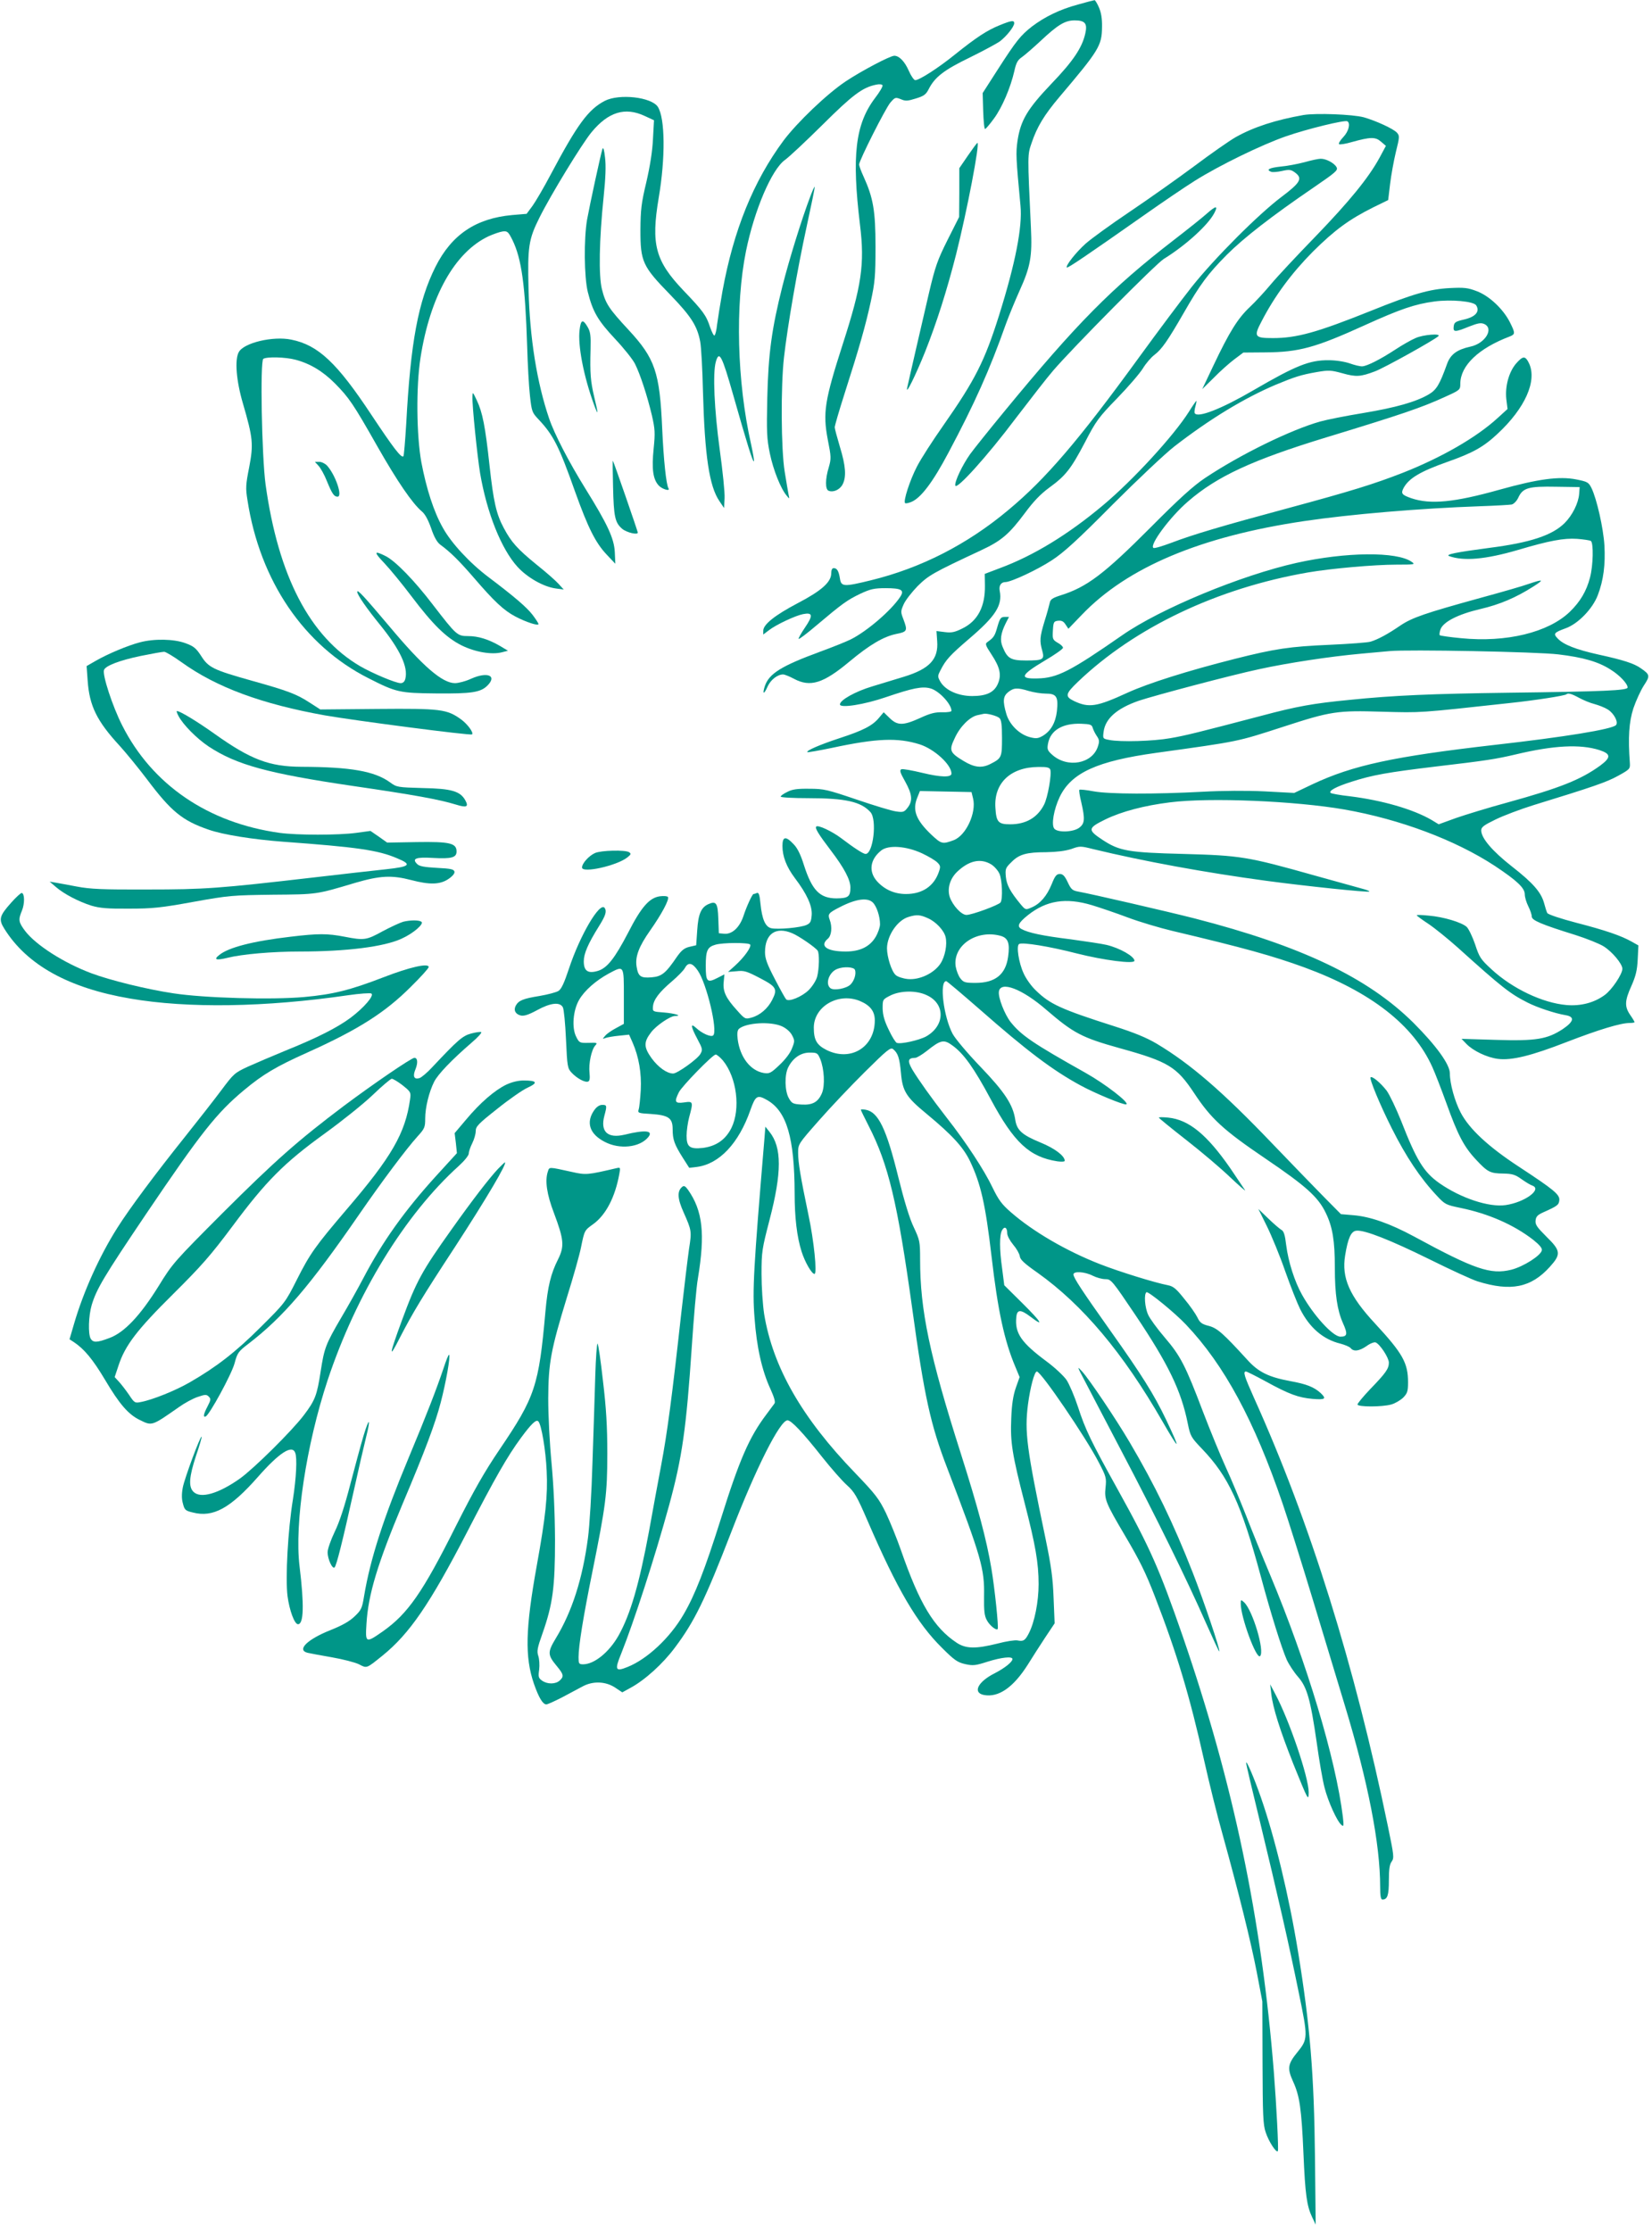 <?xml version="1.0" standalone="no"?>
<!DOCTYPE svg PUBLIC "-//W3C//DTD SVG 20010904//EN"
 "http://www.w3.org/TR/2001/REC-SVG-20010904/DTD/svg10.dtd">
<svg version="1.0" xmlns="http://www.w3.org/2000/svg"
 width="948pt" height="1280pt" viewBox="0 0 948 1280"
 preserveAspectRatio="xMidYMid meet">
<g transform="translate(0,1280) scale(0.1,-0.1)"
fill="#009688" stroke="none">
<path d="M6186 12774 c-104 -28 -190 -70 -264 -126 -65 -51 -89 -80 -197 -248
l-86 -134 3 -103 c2 -57 6 -103 11 -103 4 0 27 27 51 60 47 64 95 177 117 273
10 46 19 63 43 79 17 12 63 52 103 89 103 97 144 122 200 122 60 0 74 -18 61
-75 -18 -81 -69 -158 -194 -288 -139 -146 -177 -210 -195 -328 -10 -71 -9 -95
17 -372 12 -121 -29 -330 -123 -630 -83 -263 -137 -370 -321 -633 -59 -84
-127 -189 -150 -234 -40 -77 -80 -199 -68 -210 3 -3 19 0 36 7 55 23 123 113
213 283 151 284 236 474 329 737 17 47 52 132 78 190 63 139 74 197 66 362
-20 427 -20 418 4 488 31 92 72 160 159 263 228 269 244 295 245 402 1 49 -5
83 -18 113 -10 23 -22 42 -25 41 -3 0 -46 -11 -95 -25z"/>
<path d="M5736 12655 c-72 -29 -134 -70 -255 -167 -95 -77 -205 -148 -229
-148 -7 0 -24 24 -37 54 -23 53 -55 86 -83 86 -24 0 -189 -87 -279 -147 -108
-72 -278 -235 -357 -340 -173 -234 -286 -513 -350 -863 -13 -74 -27 -161 -31
-192 -3 -32 -10 -60 -15 -63 -4 -3 -15 19 -25 47 -22 68 -40 93 -152 210 -163
171 -188 265 -143 533 39 229 37 456 -5 522 -37 56 -221 77 -305 34 -95 -50
-157 -135 -309 -421 -39 -74 -87 -156 -105 -181 l-34 -46 -83 -7 c-208 -19
-347 -112 -440 -297 -99 -198 -143 -432 -168 -903 -6 -98 -13 -181 -16 -184
-12 -12 -55 44 -184 238 -197 298 -305 400 -459 431 -105 22 -274 -18 -302
-72 -24 -44 -14 -165 24 -294 58 -199 61 -234 36 -366 -20 -100 -21 -121 -10
-188 71 -464 324 -836 695 -1023 159 -81 178 -85 387 -87 204 -2 256 6 295 45
57 57 1 81 -92 40 -32 -15 -74 -26 -94 -26 -73 0 -185 97 -375 324 -146 173
-186 217 -186 200 0 -17 54 -95 133 -192 113 -140 160 -240 143 -307 -4 -16
-13 -25 -27 -25 -28 0 -161 56 -232 97 -289 169 -470 517 -543 1043 -22 163
-32 709 -13 721 21 13 128 10 184 -5 84 -22 157 -66 226 -135 82 -83 106 -118
246 -365 114 -200 199 -324 253 -370 19 -15 37 -49 54 -97 17 -51 34 -80 52
-94 59 -43 110 -94 193 -190 117 -136 171 -187 239 -223 61 -32 132 -55 132
-43 0 5 -15 28 -34 53 -34 44 -104 104 -251 215 -109 82 -215 196 -264 285
-52 92 -94 223 -123 375 -28 154 -31 433 -5 600 55 352 196 605 390 697 29 13
66 26 82 28 27 3 32 -2 56 -50 52 -107 73 -258 84 -607 3 -104 10 -233 16
-285 10 -90 12 -97 48 -135 86 -91 118 -153 211 -416 75 -209 118 -295 183
-363 l48 -51 -3 67 c-4 79 -42 160 -168 363 -95 153 -179 315 -209 404 -70
206 -111 460 -118 741 -6 244 0 286 63 412 63 127 244 424 299 490 96 116 192
145 304 93 l54 -25 -6 -108 c-3 -69 -17 -156 -38 -247 -29 -121 -33 -158 -34
-275 0 -181 12 -208 169 -369 122 -126 157 -181 174 -271 6 -30 13 -160 16
-289 10 -365 36 -541 94 -626 l27 -40 3 56 c2 31 -11 157 -28 280 -31 227 -41
440 -22 504 19 66 35 35 99 -190 79 -278 113 -388 119 -382 3 2 -5 47 -16 98
-81 359 -92 798 -29 1109 48 235 147 467 223 522 23 16 120 107 216 202 173
172 229 214 307 230 17 4 34 3 37 -3 4 -5 -16 -39 -43 -74 -113 -150 -134
-330 -86 -727 28 -225 9 -351 -99 -685 -104 -324 -115 -393 -86 -547 20 -100
20 -110 6 -159 -21 -68 -21 -128 -1 -135 27 -11 64 6 80 36 23 44 18 107 -15
215 -16 54 -30 105 -30 113 0 9 25 95 56 192 85 265 121 392 151 530 24 111
27 146 27 315 0 206 -13 280 -69 403 -14 30 -25 61 -25 68 0 23 150 320 179
355 27 31 29 32 60 20 27 -12 39 -11 87 4 46 14 58 23 74 55 35 68 88 109 235
180 77 38 155 80 173 93 38 29 82 84 82 104 0 18 -16 16 -84 -12z"/>
<path d="M7480 12140 c-158 -28 -284 -68 -389 -127 -35 -20 -143 -95 -240
-168 -97 -72 -264 -190 -371 -262 -107 -72 -220 -154 -250 -181 -56 -50 -117
-128 -108 -137 5 -5 117 71 443 300 102 72 233 161 292 198 142 89 380 205
523 255 121 42 337 95 352 86 19 -12 7 -59 -24 -91 -17 -18 -28 -36 -24 -40 3
-4 37 1 74 12 108 30 135 30 167 2 l28 -24 -37 -69 c-63 -115 -172 -249 -370
-454 -104 -107 -218 -229 -252 -270 -34 -41 -89 -101 -122 -132 -69 -65 -117
-142 -209 -336 l-64 -135 66 65 c36 37 89 84 118 106 l52 39 125 1 c194 1 288
27 572 156 205 93 288 121 399 136 96 13 226 1 240 -22 23 -36 -4 -67 -72 -82
-47 -11 -54 -16 -57 -39 -4 -34 7 -34 88 -1 51 20 68 23 87 15 58 -26 6 -112
-79 -130 -77 -17 -114 -44 -134 -99 -43 -120 -61 -149 -105 -175 -73 -43 -190
-76 -376 -107 -98 -16 -209 -38 -248 -49 -169 -48 -456 -188 -660 -324 -67
-45 -146 -116 -312 -283 -267 -268 -366 -343 -516 -390 -47 -15 -59 -23 -63
-43 -3 -14 -16 -62 -30 -106 -27 -89 -29 -113 -13 -169 14 -51 5 -56 -93 -56
-87 0 -107 11 -134 77 -17 39 -12 77 17 136 l19 37 -25 0 c-21 0 -27 -7 -41
-55 -15 -54 -21 -63 -56 -88 -16 -11 -15 -17 22 -73 48 -73 58 -116 37 -166
-21 -51 -66 -72 -148 -72 -81 0 -153 33 -182 81 -17 30 -17 34 -1 65 31 62 55
88 167 184 151 129 190 191 174 273 -6 30 7 51 33 51 34 1 182 70 266 125 69
45 147 116 349 320 143 143 303 294 355 334 204 158 401 277 580 353 111 46
145 57 236 73 70 12 82 11 148 -7 78 -22 104 -20 186 11 52 19 343 181 364
202 18 17 -88 9 -131 -11 -24 -10 -75 -39 -113 -64 -90 -59 -164 -96 -192 -98
-13 -1 -45 7 -73 17 -29 10 -79 18 -120 18 -111 1 -189 -31 -430 -171 -183
-107 -322 -162 -339 -133 -3 4 -1 22 4 40 5 17 7 31 5 31 -1 0 -21 -28 -42
-62 -87 -138 -322 -394 -493 -537 -200 -168 -400 -290 -592 -361 l-87 -33 1
-66 c2 -121 -41 -204 -129 -247 -44 -22 -63 -26 -101 -21 l-48 6 4 -58 c8
-104 -44 -159 -190 -204 -46 -14 -128 -39 -184 -56 -96 -29 -184 -78 -184
-103 0 -23 141 -1 265 42 153 52 207 63 254 50 49 -13 121 -90 121 -129 0 -5
-23 -9 -52 -8 -41 1 -70 -6 -128 -33 -97 -44 -130 -44 -174 -1 l-35 34 -27
-32 c-37 -45 -92 -73 -224 -116 -116 -38 -196 -73 -187 -81 2 -2 67 9 143 25
257 55 376 59 501 20 85 -27 183 -117 183 -168 0 -23 -63 -21 -166 4 -58 14
-113 24 -121 21 -12 -5 -8 -19 21 -70 41 -74 45 -112 14 -151 -19 -25 -26 -27
-66 -21 -25 3 -126 34 -226 68 -168 57 -188 62 -271 62 -69 1 -99 -3 -127 -18
-21 -10 -38 -22 -38 -27 0 -5 72 -9 160 -9 211 0 301 -20 355 -80 39 -43 16
-240 -28 -240 -13 0 -63 32 -142 92 -51 38 -131 76 -141 65 -9 -8 13 -44 83
-136 77 -101 113 -169 113 -213 0 -53 -12 -62 -79 -63 -96 0 -141 45 -188 192
-18 58 -37 97 -59 119 -45 48 -64 45 -64 -10 0 -60 23 -120 71 -184 69 -91
100 -159 97 -211 -3 -38 -7 -48 -29 -58 -33 -16 -167 -28 -204 -19 -33 8 -52
51 -61 140 -5 53 -10 66 -21 62 -8 -4 -16 -6 -19 -6 -7 0 -41 -74 -58 -127
-22 -65 -65 -105 -110 -101 l-31 3 -3 83 c-3 90 -12 104 -57 84 -42 -19 -58
-57 -64 -150 l-6 -86 -39 -9 c-29 -7 -45 -20 -70 -55 -66 -97 -88 -115 -147
-120 -63 -5 -77 5 -86 62 -9 56 13 115 78 207 66 94 111 178 102 192 -3 5 -24
7 -46 4 -60 -8 -107 -61 -182 -208 -77 -148 -121 -204 -174 -220 -57 -17 -81
-1 -81 55 0 44 24 100 87 201 38 61 46 85 33 105 -27 39 -142 -157 -205 -348
-27 -81 -43 -117 -60 -128 -13 -8 -62 -21 -109 -29 -94 -15 -120 -26 -136 -55
-14 -26 -3 -49 28 -57 19 -4 43 3 93 30 78 43 132 49 149 17 6 -11 14 -94 18
-185 7 -156 9 -165 32 -190 31 -33 77 -58 95 -51 9 3 11 18 8 50 -6 52 11 133
33 157 14 15 11 17 -38 15 -51 -1 -54 0 -71 34 -27 51 -19 153 17 214 31 53
95 109 168 149 90 48 88 51 88 -131 l0 -157 -44 -24 c-25 -13 -53 -32 -63 -44
-17 -20 -17 -20 2 -13 11 4 46 10 77 13 l58 6 20 -45 c36 -82 52 -176 47 -273
-3 -49 -8 -100 -12 -111 -6 -20 -3 -22 69 -26 103 -7 126 -23 126 -88 0 -59
10 -87 58 -163 l37 -58 44 5 c129 17 240 135 307 326 30 85 40 90 99 56 110
-65 154 -216 155 -533 0 -139 13 -250 40 -335 19 -60 58 -128 74 -128 16 0 -3
191 -35 340 -45 216 -59 299 -59 355 0 50 1 51 119 185 65 74 184 200 264 279
128 127 148 143 162 131 28 -23 37 -50 45 -136 9 -106 30 -139 148 -236 147
-122 209 -190 248 -270 63 -132 89 -249 124 -548 36 -310 73 -483 137 -634
l24 -58 -22 -62 c-15 -44 -23 -94 -26 -176 -6 -135 5 -205 77 -485 62 -241 80
-343 80 -465 0 -101 -23 -218 -56 -282 -21 -41 -31 -48 -65 -41 -14 3 -66 -5
-115 -18 -124 -31 -181 -30 -233 4 -132 87 -214 224 -321 532 -23 66 -62 162
-86 213 -40 82 -59 107 -177 230 -307 318 -472 608 -522 912 -8 53 -15 155
-15 230 0 128 3 144 46 310 71 273 71 416 0 505 l-24 30 -5 -65 c-63 -751 -70
-874 -57 -1033 12 -168 43 -304 92 -409 21 -47 29 -74 22 -82 -5 -7 -26 -35
-46 -62 -99 -131 -155 -260 -264 -608 -88 -279 -146 -429 -212 -541 -78 -134
-208 -255 -320 -300 -71 -29 -76 -18 -37 77 74 186 191 546 274 848 76 278 99
441 131 915 11 165 26 341 35 390 42 255 28 387 -57 508 -15 21 -23 25 -33 17
-30 -25 -28 -67 8 -147 46 -104 47 -108 31 -209 -7 -49 -27 -213 -44 -364 -54
-490 -81 -692 -116 -878 -19 -100 -50 -269 -69 -375 -57 -307 -107 -480 -176
-603 -54 -95 -139 -164 -203 -164 -24 0 -26 4 -26 41 0 65 27 232 80 493 76
377 85 443 85 676 0 154 -6 258 -25 417 -13 117 -27 213 -31 213 -4 0 -10 -82
-13 -182 -3 -101 -10 -325 -16 -498 -5 -173 -17 -369 -26 -435 -31 -234 -91
-422 -184 -575 -49 -81 -48 -96 5 -160 40 -48 42 -60 17 -83 -24 -22 -71 -22
-101 -1 -21 15 -23 22 -17 64 3 25 1 60 -5 78 -9 27 -6 45 24 129 59 168 72
264 72 538 -1 157 -8 309 -20 440 -11 115 -19 272 -19 370 1 205 15 279 108
583 36 115 72 243 80 284 20 98 20 98 69 133 74 53 127 156 151 289 7 37 6 38
-16 33 -167 -39 -175 -40 -255 -22 -136 30 -130 30 -139 3 -18 -53 -6 -132 35
-239 57 -152 61 -190 23 -266 -41 -81 -59 -155 -72 -298 -38 -428 -59 -491
-263 -792 -88 -130 -147 -234 -251 -440 -191 -382 -276 -503 -419 -604 -99
-69 -101 -68 -94 44 10 168 64 346 207 687 131 310 187 460 219 582 30 115 57
266 48 274 -3 3 -17 -32 -32 -78 -39 -116 -98 -269 -200 -513 -145 -348 -220
-579 -256 -795 -11 -68 -16 -79 -54 -115 -29 -28 -71 -52 -139 -79 -133 -53
-195 -114 -131 -130 13 -3 76 -15 140 -26 63 -11 133 -29 155 -40 46 -24 42
-25 134 49 156 126 273 297 487 711 161 312 231 434 309 540 59 80 87 107 99
94 18 -17 43 -169 48 -284 7 -142 -6 -263 -57 -545 -65 -361 -69 -523 -16
-677 28 -80 51 -118 71 -118 8 0 49 19 92 41 43 23 96 51 118 63 59 31 130 28
184 -7 l42 -28 49 27 c81 44 184 137 253 230 112 149 173 274 323 662 141 366
280 642 323 642 22 0 88 -70 200 -212 51 -64 114 -136 141 -160 43 -39 56 -60
120 -208 169 -391 282 -584 426 -726 71 -71 89 -83 133 -93 45 -10 60 -8 128
14 80 25 143 32 143 15 0 -16 -43 -51 -101 -81 -98 -49 -129 -112 -63 -125 84
-16 169 43 252 174 26 42 71 112 100 156 l54 81 -6 145 c-4 115 -14 185 -46
340 -109 521 -121 613 -101 771 13 98 37 189 51 189 24 0 281 -378 354 -519
44 -84 46 -92 40 -148 -7 -67 1 -87 112 -275 85 -144 118 -211 171 -348 127
-328 200 -571 283 -942 28 -125 75 -316 106 -425 92 -332 162 -614 196 -790
l32 -168 1 -350 c1 -300 3 -357 18 -400 17 -53 62 -122 70 -108 5 9 -8 261
-23 453 -70 880 -232 1656 -523 2501 -134 386 -184 501 -374 844 -152 274
-185 342 -227 472 -20 61 -50 131 -66 155 -16 23 -67 71 -113 105 -147 109
-184 163 -175 254 4 46 24 47 82 3 81 -62 62 -30 -47 78 l-104 103 -12 94
c-16 112 -16 194 -1 221 14 26 30 17 30 -17 0 -14 15 -42 34 -65 19 -22 36
-52 38 -66 2 -20 26 -42 103 -96 258 -184 489 -458 715 -851 102 -177 108
-173 21 10 -69 144 -138 254 -319 509 -161 227 -212 304 -212 323 0 20 65 16
110 -7 22 -11 54 -20 73 -20 33 0 38 -6 174 -208 187 -279 261 -431 299 -620
15 -74 19 -80 83 -147 151 -158 223 -312 336 -730 58 -216 120 -413 149 -479
13 -28 42 -72 64 -97 52 -59 72 -129 108 -378 14 -102 34 -218 45 -259 20 -79
72 -194 97 -214 13 -11 14 -6 8 47 -41 333 -206 882 -416 1385 -45 107 -108
262 -140 345 -33 83 -84 207 -116 276 -31 68 -90 212 -131 319 -100 264 -129
320 -219 425 -43 50 -85 108 -95 130 -20 43 -25 120 -10 130 11 6 164 -119
227 -186 220 -232 392 -551 554 -1026 28 -81 108 -335 177 -563 69 -228 150
-496 180 -595 134 -441 203 -797 203 -1041 0 -54 4 -74 13 -74 29 0 37 25 37
110 0 62 4 92 16 108 15 21 13 35 -21 200 -192 930 -447 1747 -769 2461 -56
125 -64 151 -46 151 5 0 55 -25 112 -56 136 -75 190 -94 270 -101 73 -6 82 0
46 34 -38 34 -80 51 -174 68 -124 23 -183 52 -246 122 -139 152 -172 182 -222
195 -40 10 -51 19 -65 49 -10 20 -43 68 -75 106 -46 58 -63 72 -93 78 -74 14
-281 78 -393 122 -191 75 -382 186 -509 297 -53 46 -71 71 -106 143 -46 97
-152 259 -262 399 -90 116 -161 216 -198 277 -29 51 -25 66 17 67 9 0 39 18
67 40 79 63 97 67 145 32 66 -47 125 -130 221 -309 134 -250 223 -332 383
-357 24 -3 42 -2 42 3 0 28 -56 71 -139 105 -107 44 -136 71 -145 131 -13 86
-60 158 -199 303 -74 77 -144 160 -160 189 -52 97 -78 303 -37 303 4 0 90 -73
191 -161 273 -240 419 -350 579 -437 84 -46 249 -114 263 -109 22 7 -120 117
-234 181 -299 168 -368 214 -430 292 -34 44 -71 138 -67 173 8 65 134 17 273
-104 156 -134 203 -159 422 -220 278 -77 325 -106 426 -258 97 -147 168 -212
410 -376 230 -156 301 -219 345 -311 39 -80 52 -159 52 -315 0 -153 14 -243
46 -316 29 -64 26 -79 -14 -79 -43 0 -154 122 -220 240 -43 76 -79 190 -91
284 -7 60 -14 82 -28 89 -10 6 -44 35 -75 65 l-57 55 49 -99 c27 -55 75 -171
105 -258 31 -88 70 -186 86 -218 54 -107 132 -174 231 -198 26 -7 53 -18 59
-26 17 -21 49 -17 91 12 20 15 44 24 52 21 25 -10 76 -88 76 -116 0 -35 -18
-60 -107 -152 -40 -42 -73 -82 -73 -88 0 -15 142 -15 194 0 22 6 52 24 68 39
24 25 28 36 28 88 0 111 -30 165 -188 336 -149 160 -194 264 -173 392 16 99
34 139 64 142 46 6 197 -54 422 -165 121 -60 245 -117 275 -126 190 -59 306
-36 414 84 65 72 63 92 -20 173 -54 54 -65 69 -62 93 2 22 12 32 43 46 83 37
90 43 93 69 4 33 -29 60 -233 194 -174 114 -284 216 -333 310 -34 65 -62 166
-62 225 0 51 -78 159 -209 290 -261 259 -642 441 -1256 599 -153 39 -599 142
-668 154 -33 6 -41 13 -60 54 -17 36 -28 47 -45 47 -19 0 -28 -11 -47 -59 -28
-68 -66 -112 -115 -133 -34 -15 -35 -15 -63 18 -60 73 -80 110 -85 158 -4 45
-2 51 32 84 44 45 87 57 201 57 59 1 107 7 142 18 49 18 54 18 125 0 294 -71
645 -135 993 -182 222 -30 586 -68 593 -62 2 3 -16 10 -39 16 -24 7 -147 41
-274 76 -387 109 -426 115 -755 124 -315 8 -366 17 -462 80 -88 58 -87 68 15
118 92 45 224 80 371 98 228 29 719 8 1001 -41 319 -56 636 -175 862 -323 128
-85 173 -127 173 -164 0 -16 9 -46 20 -68 11 -22 20 -48 20 -59 0 -22 54 -45
250 -106 63 -20 136 -49 162 -65 50 -31 108 -101 108 -129 0 -31 -61 -122
-102 -151 -60 -44 -137 -64 -219 -57 -137 12 -310 94 -430 205 -62 57 -70 69
-94 143 -15 44 -37 89 -48 100 -28 26 -133 58 -218 65 -38 4 -69 5 -69 2 0 -3
30 -25 68 -50 37 -25 111 -85 166 -134 255 -230 301 -266 402 -317 55 -28 157
-62 217 -72 55 -9 50 -36 -15 -80 -89 -58 -152 -69 -382 -62 l-199 6 29 -30
c38 -39 117 -77 180 -85 79 -10 192 18 395 97 184 71 309 109 361 109 15 0 28
2 28 5 0 2 -11 21 -25 41 -33 48 -32 81 7 167 25 57 33 89 36 152 l4 80 -39
22 c-61 34 -147 64 -317 108 -92 24 -163 48 -167 56 -4 8 -12 33 -18 56 -17
63 -64 117 -186 212 -112 88 -175 162 -175 206 0 19 15 30 83 63 45 22 143 59
217 82 342 105 420 132 485 168 67 37 70 40 68 73 -11 148 -5 236 20 314 15
44 42 103 60 131 37 56 36 63 -18 100 -38 27 -100 47 -242 78 -130 29 -201 57
-234 92 -27 28 -22 34 46 59 72 26 155 113 184 190 33 86 44 176 38 285 -6
100 -44 267 -74 329 -17 34 -23 37 -88 50 -97 19 -218 3 -440 -59 -260 -73
-396 -86 -506 -49 -54 19 -61 27 -45 58 30 56 95 95 250 150 148 52 209 86
290 162 158 147 228 304 180 405 -21 43 -34 43 -73 -1 -42 -48 -65 -132 -57
-205 l7 -57 -56 -51 c-122 -112 -322 -227 -545 -315 -167 -65 -296 -105 -655
-202 -383 -103 -551 -153 -674 -200 -51 -19 -97 -33 -102 -29 -25 15 95 178
199 267 166 144 370 238 792 367 436 133 548 171 683 233 86 39 87 40 87 76 1
103 104 202 283 270 33 13 33 19 1 83 -39 76 -118 150 -189 177 -52 20 -73 22
-155 18 -117 -6 -213 -34 -449 -129 -314 -126 -429 -158 -567 -158 -105 0
-111 8 -64 97 75 145 172 276 294 399 127 126 208 185 348 255 l84 41 11 92
c6 50 21 133 33 183 22 88 22 94 6 112 -20 22 -120 68 -190 88 -64 17 -274 25
-346 13z m1582 -2174 c-4 -53 -39 -123 -83 -167 -71 -71 -198 -113 -434 -143
-190 -25 -253 -38 -229 -47 83 -30 209 -19 394 35 182 54 264 69 340 64 37 -3
72 -8 79 -12 16 -10 14 -141 -5 -211 -20 -77 -56 -138 -116 -196 -123 -118
-363 -177 -624 -151 -64 6 -119 14 -122 17 -3 3 -1 18 4 33 15 43 100 87 228
117 112 26 206 66 306 130 63 40 57 43 -26 15 -32 -12 -158 -48 -279 -81 -319
-88 -392 -113 -460 -159 -70 -48 -127 -79 -170 -92 -16 -5 -122 -13 -235 -18
-228 -10 -312 -22 -545 -81 -269 -68 -494 -139 -615 -194 -176 -81 -221 -88
-306 -48 -54 26 -51 41 21 110 327 313 801 538 1320 628 133 23 383 45 509 45
104 0 109 1 87 16 -85 60 -378 57 -661 -6 -318 -71 -782 -263 -1000 -415 -298
-207 -373 -246 -487 -248 -106 -3 -97 19 42 102 58 34 105 67 105 74 0 7 -14
20 -31 29 -28 17 -30 21 -27 70 3 49 5 53 30 56 20 2 31 -3 43 -22 l16 -24 77
80 c261 273 682 450 1277 538 262 39 664 73 1005 85 91 3 174 8 185 10 12 3
29 20 38 40 26 56 59 65 217 62 l135 -2 -3 -39z m-119 -921 c142 -17 229 -42
299 -87 52 -32 98 -81 98 -103 0 -17 -133 -23 -685 -30 -438 -6 -657 -15 -910
-41 -208 -20 -303 -37 -505 -91 -362 -95 -437 -114 -525 -129 -96 -17 -285
-23 -349 -10 -38 7 -38 8 -33 47 10 76 76 134 202 178 90 30 530 147 690 181
164 36 408 73 585 89 69 6 143 13 165 15 103 10 846 -4 968 -19z m-3039 -210
c27 -8 71 -15 97 -15 62 0 73 -18 64 -101 -8 -67 -35 -114 -82 -142 -27 -15
-38 -16 -73 -7 -61 16 -117 72 -135 133 -22 74 -19 102 11 126 32 25 52 26
118 6z m3157 -39 c24 -13 64 -30 89 -36 25 -7 59 -20 76 -31 36 -22 63 -74 47
-90 -24 -24 -295 -68 -693 -113 -584 -67 -816 -117 -1048 -226 l-105 -50 -171
9 c-101 5 -244 4 -351 -2 -280 -15 -539 -14 -628 2 -42 8 -80 12 -83 9 -3 -3
2 -36 11 -72 22 -96 20 -121 -11 -145 -33 -26 -124 -30 -144 -6 -18 22 -3 110
31 182 67 139 215 206 554 253 482 67 461 63 730 150 273 89 309 94 568 86
226 -6 202 -8 732 50 142 15 316 42 324 50 9 9 30 3 72 -20z m-3326 -116 c11
-10 15 -37 15 -115 0 -111 -2 -116 -67 -149 -49 -25 -92 -20 -153 17 -81 49
-85 61 -51 132 30 66 86 121 129 131 15 3 32 7 37 8 17 4 75 -11 90 -24z m535
-55 c3 -11 13 -32 23 -47 16 -23 17 -32 7 -62 -32 -99 -175 -125 -262 -47 -27
24 -30 32 -24 64 14 77 84 118 191 114 50 -2 60 -5 65 -22z m2908 -129 c67
-22 68 -42 5 -89 -112 -81 -229 -128 -533 -212 -107 -29 -240 -70 -295 -89
l-99 -36 -41 25 c-107 62 -284 113 -470 136 -55 6 -104 15 -109 19 -13 12 31
36 119 64 121 39 207 54 480 87 297 35 348 43 463 70 218 52 369 60 480 25z
m-3151 -112 c9 -25 -14 -160 -36 -202 -38 -74 -104 -112 -194 -112 -69 0 -80
13 -85 96 -9 140 87 232 246 233 49 1 64 -3 69 -15z m-443 -166 c20 -81 -40
-212 -111 -239 -65 -24 -70 -23 -129 32 -89 85 -110 142 -79 215 l14 35 148
-3 148 -3 9 -37z m-292 -315 c36 -17 75 -40 87 -52 18 -18 19 -24 9 -53 -28
-83 -95 -128 -189 -128 -67 0 -124 26 -167 74 -49 56 -39 125 25 176 42 33
145 25 235 -17z m396 -63 c18 -11 40 -36 48 -55 15 -37 19 -142 6 -163 -10
-15 -164 -72 -196 -72 -29 0 -79 54 -96 103 -15 49 1 104 42 144 68 65 135 80
196 43z m-679 -219 c22 -22 41 -80 41 -125 0 -16 -11 -48 -25 -72 -33 -56 -90
-84 -172 -84 -107 0 -152 31 -103 73 22 18 27 68 11 110 -12 32 -6 39 59 72
93 48 159 56 189 26z m1257 -15 c43 -13 135 -44 204 -70 69 -26 184 -60 255
-77 414 -98 579 -144 760 -210 381 -140 626 -330 735 -573 15 -33 51 -126 80
-206 65 -181 100 -249 169 -323 68 -73 82 -80 157 -81 52 -1 69 -6 105 -32 24
-17 52 -34 62 -37 59 -21 -43 -96 -153 -112 -95 -14 -257 40 -379 125 -91 64
-132 131 -221 359 -29 72 -66 150 -83 173 -35 45 -83 85 -92 76 -8 -8 54 -158
122 -293 82 -163 163 -285 260 -388 45 -48 51 -51 133 -68 162 -33 307 -97
418 -183 35 -28 52 -47 50 -60 -5 -30 -105 -94 -176 -112 -118 -29 -210 2
-556 190 -141 76 -253 115 -350 123 l-71 6 -95 96 c-52 53 -187 192 -300 310
-285 298 -468 456 -662 572 -59 35 -130 64 -243 100 -307 98 -370 127 -450
205 -26 24 -58 69 -71 99 -28 60 -43 158 -26 168 18 12 176 -14 331 -54 154
-39 331 -62 331 -42 0 25 -84 73 -160 91 -25 6 -117 20 -205 32 -162 20 -243
37 -283 59 -28 15 -18 36 37 80 106 84 217 102 367 57z m-941 -75 c46 -20 92
-70 101 -107 11 -43 -3 -113 -29 -153 -37 -56 -120 -95 -187 -89 -29 3 -59 13
-70 23 -24 21 -50 104 -50 154 1 74 61 162 125 180 46 14 66 12 110 -8z m-779
-86 c37 -15 133 -81 146 -100 11 -15 9 -105 -3 -150 -6 -22 -28 -56 -48 -76
-38 -38 -115 -70 -130 -53 -5 5 -34 57 -65 117 -44 84 -56 117 -56 153 0 106
62 149 156 109z m1196 -15 c43 -12 54 -42 43 -120 -14 -102 -74 -150 -187
-150 -60 0 -69 3 -87 26 -11 14 -23 45 -27 69 -17 119 120 213 258 175z
m-1437 -50 c8 -14 -35 -74 -87 -121 l-40 -36 49 4 c43 5 58 0 133 -39 96 -50
103 -63 71 -126 -25 -49 -70 -88 -118 -101 -36 -10 -38 -10 -84 42 -64 70 -82
109 -76 163 l4 43 -39 -20 c-60 -31 -68 -23 -68 69 0 87 9 108 55 121 43 13
192 13 200 1z m-301 -149 c51 -73 116 -345 89 -372 -12 -12 -64 10 -100 44
-32 29 -29 6 9 -65 30 -56 31 -62 17 -86 -16 -29 -132 -112 -156 -112 -36 0
-86 36 -124 88 -45 63 -46 92 -3 148 28 38 110 94 137 94 47 0 0 15 -61 20
-67 5 -67 5 -65 34 3 40 36 83 109 145 33 28 67 63 74 76 19 36 43 31 74 -14z
m902 4 c9 -22 -4 -63 -25 -84 -24 -24 -97 -37 -116 -21 -31 25 -7 92 39 110
36 15 96 12 102 -5z m411 -145 c109 -49 107 -175 -2 -237 -40 -22 -146 -46
-169 -37 -7 3 -28 36 -46 75 -25 51 -34 84 -35 122 0 52 0 52 45 75 57 28 147
30 207 2z m-382 -34 c59 -25 85 -59 85 -111 0 -154 -138 -239 -277 -170 -57
29 -73 58 -73 129 1 122 142 203 265 152z m-448 -145 c26 -12 48 -32 58 -51
16 -30 16 -36 0 -75 -9 -26 -38 -64 -71 -95 -50 -48 -59 -52 -91 -47 -77 13
-137 91 -150 195 -4 34 -1 51 8 59 43 35 181 43 246 14z m220 -188 c23 -57 28
-151 10 -195 -22 -52 -54 -70 -118 -66 -48 3 -55 6 -72 36 -24 41 -26 136 -3
179 27 53 72 83 122 83 43 0 46 -2 61 -37z m-558 -9 c79 -97 102 -277 48 -387
-34 -67 -87 -104 -164 -114 -75 -8 -93 6 -93 70 0 29 7 77 15 107 24 89 23 92
-30 84 -52 -7 -57 3 -29 59 18 35 192 214 211 216 6 0 25 -15 42 -35z"/>
<path d="M5555 11908 l-50 -73 0 -140 -1 -140 -66 -131 c-58 -116 -71 -152
-107 -305 -42 -181 -114 -492 -125 -544 -11 -49 47 68 103 207 67 169 124 349
177 556 64 254 138 642 123 642 -3 0 -27 -33 -54 -72z"/>
<path d="M3457 11945 c-10 -31 -73 -322 -88 -405 -19 -111 -17 -329 4 -415 29
-115 58 -164 156 -269 50 -53 102 -118 115 -144 30 -60 70 -182 97 -296 18
-79 19 -100 10 -190 -12 -117 -4 -176 29 -212 21 -22 68 -35 56 -16 -13 21
-28 163 -36 342 -14 324 -41 403 -193 567 -113 122 -132 150 -153 234 -19 76
-16 281 10 530 11 106 14 178 8 225 -5 45 -10 62 -15 49z"/>
<path d="M7485 11869 c-38 -10 -100 -22 -137 -25 -65 -7 -85 -18 -53 -30 8 -3
36 -1 62 5 41 9 51 8 73 -8 47 -34 34 -58 -75 -140 -131 -98 -385 -352 -516
-517 -57 -72 -194 -255 -303 -405 -346 -476 -534 -696 -749 -875 -236 -198
-503 -334 -790 -404 -155 -38 -170 -37 -177 10 -7 44 -17 60 -36 60 -9 0 -14
-11 -14 -30 0 -50 -56 -100 -192 -171 -131 -69 -198 -122 -198 -158 l0 -22 33
25 c41 32 153 84 195 92 56 11 59 -7 12 -76 -23 -34 -40 -64 -37 -66 3 -3 49
32 103 78 148 125 176 145 251 181 58 27 79 32 145 32 92 0 110 -11 83 -51
-50 -76 -189 -196 -283 -243 -24 -12 -103 -44 -177 -71 -220 -81 -292 -125
-316 -197 -16 -49 -5 -50 16 -2 18 39 57 69 89 69 8 0 36 -11 62 -25 94 -50
168 -27 320 100 114 95 194 142 266 157 65 13 67 18 42 85 -16 41 -16 46 2 86
10 23 47 70 80 104 63 62 87 76 365 206 116 54 160 92 251 214 48 65 89 108
138 144 95 69 125 107 206 261 63 122 78 143 186 254 64 66 130 143 147 171
17 28 47 63 66 77 42 32 76 81 167 239 95 166 140 226 248 335 98 98 259 223
498 386 127 87 141 99 132 116 -13 25 -62 50 -92 49 -13 0 -54 -9 -93 -20z"/>
<path d="M4650 11673 c-49 -129 -121 -361 -160 -515 -62 -246 -81 -388 -87
-643 -4 -195 -3 -231 15 -318 20 -95 62 -201 97 -242 16 -20 16 -19 10 8 -3
16 -13 74 -22 130 -21 128 -23 492 -4 657 20 177 76 502 130 750 27 124 48
226 46 228 -2 2 -13 -23 -25 -55z"/>
<path d="M6925 11574 c-22 -20 -107 -88 -190 -152 -356 -275 -554 -475 -971
-982 -88 -107 -177 -218 -197 -246 -44 -62 -90 -158 -85 -180 5 -29 184 169
347 386 85 111 181 235 215 274 116 135 588 611 634 640 125 77 254 194 290
263 24 45 10 44 -43 -3z"/>
<path d="M3326 10907 c-11 -88 23 -265 82 -427 26 -71 27 -61 2 42 -21 91 -25
132 -21 276 2 75 -1 98 -16 124 -28 49 -40 45 -47 -15z"/>
<path d="M2711 10524 c-2 -50 28 -342 44 -439 39 -229 122 -436 215 -538 58
-63 151 -115 221 -124 l44 -6 -30 33 c-16 18 -73 68 -127 111 -109 89 -144
128 -187 209 -43 80 -59 150 -82 360 -24 222 -40 304 -73 373 -23 49 -24 50
-25 21z"/>
<path d="M3518 10007 c4 -173 11 -206 53 -242 26 -21 89 -36 89 -21 0 7 -139
409 -143 412 -2 2 -1 -65 1 -149z"/>
<path d="M1828 10127 c12 -13 34 -52 48 -88 30 -73 41 -89 61 -89 31 0 -12
125 -60 178 -11 12 -32 22 -45 22 l-25 0 21 -23z"/>
<path d="M2206 9568 c33 -35 102 -119 154 -188 124 -164 199 -238 288 -283 79
-39 173 -55 232 -40 l35 9 -45 27 c-67 39 -126 57 -184 57 -62 0 -67 5 -202
180 -106 139 -214 250 -271 279 -68 34 -70 25 -7 -41z"/>
<path d="M802 9114 c-69 -18 -183 -66 -251 -105 l-54 -31 6 -83 c10 -146 53
-233 185 -376 38 -42 108 -128 155 -190 139 -185 203 -238 355 -290 83 -29
255 -56 427 -69 425 -31 544 -48 654 -95 87 -36 75 -48 -64 -63 -66 -7 -253
-28 -415 -47 -545 -63 -624 -69 -955 -69 -255 -1 -327 2 -405 17 -52 10 -108
20 -125 23 l-30 5 35 -30 c47 -41 132 -85 205 -108 48 -14 92 -18 215 -17 134
0 184 5 370 39 205 37 226 38 455 41 256 2 249 1 473 68 144 42 210 45 322 16
106 -28 166 -26 213 6 24 16 37 32 35 42 -3 14 -20 18 -100 22 -72 4 -102 9
-114 22 -32 31 -8 41 90 35 107 -6 136 2 136 37 0 48 -39 57 -229 54 l-169 -3
-48 34 -48 33 -81 -11 c-102 -14 -340 -14 -441 0 -410 57 -731 276 -903 617
-55 108 -115 291 -104 318 9 24 90 55 210 80 64 13 125 24 135 24 9 0 54 -27
100 -60 200 -144 460 -240 823 -305 165 -29 837 -117 844 -109 10 10 -26 59
-63 86 -82 59 -117 63 -480 60 l-328 -3 -62 40 c-74 48 -123 67 -331 125 -220
62 -248 75 -290 141 -29 45 -43 57 -90 74 -66 25 -182 27 -263 5z"/>
<path d="M1024 8692 c26 -50 105 -130 174 -176 160 -105 339 -154 827 -226
350 -51 494 -77 592 -107 61 -19 74 -13 53 25 -29 52 -79 67 -244 70 -146 4
-150 5 -188 33 -89 64 -225 88 -508 89 -185 1 -291 41 -500 190 -100 71 -197
130 -215 130 -3 0 1 -13 9 -28z"/>
<path d="M3414 7905 c-35 -16 -74 -59 -74 -83 0 -34 199 10 260 58 21 17 23
21 10 30 -22 14 -160 11 -196 -5z"/>
<path d="M63 7619 c-67 -75 -72 -95 -37 -150 129 -206 368 -339 722 -399 330
-57 775 -50 1248 19 68 10 129 14 135 10 18 -11 -41 -80 -119 -139 -77 -57
-191 -115 -377 -190 -71 -29 -166 -70 -211 -90 -78 -36 -83 -41 -154 -136 -41
-55 -135 -175 -210 -269 -164 -205 -318 -411 -387 -521 -102 -161 -194 -365
-248 -550 l-26 -89 23 -15 c61 -40 110 -99 181 -218 83 -140 134 -199 201
-231 69 -34 67 -34 223 75 32 23 80 49 107 58 44 15 51 15 64 2 13 -13 12 -19
-7 -56 -23 -44 -27 -64 -11 -58 21 7 149 242 166 305 16 60 22 68 78 111 201
154 354 333 636 742 129 187 270 376 336 449 41 45 44 53 44 103 0 63 22 152
51 210 22 44 102 127 213 223 38 32 64 61 57 63 -7 2 -34 -2 -59 -9 -48 -13
-76 -38 -220 -191 -29 -32 -63 -60 -74 -64 -32 -10 -41 9 -24 50 15 37 13 66
-6 66 -17 0 -235 -149 -405 -276 -264 -199 -393 -313 -694 -613 -278 -279
-288 -289 -369 -421 -105 -169 -197 -267 -283 -298 -71 -27 -93 -27 -107 -3
-15 29 -12 130 6 192 28 93 69 162 313 524 313 463 404 579 563 711 107 89
182 134 363 215 291 131 445 229 592 376 57 56 103 107 103 114 0 24 -108 0
-260 -59 -192 -74 -289 -98 -454 -113 -186 -17 -573 -6 -750 21 -154 23 -364
75 -471 115 -160 60 -319 162 -381 243 -38 51 -40 64 -18 117 16 39 16 97 -1
101 -5 1 -33 -24 -62 -57z m2240 -1041 c55 -43 56 -45 50 -87 -27 -193 -105
-329 -364 -631 -179 -210 -210 -253 -286 -404 -65 -129 -68 -133 -207 -271
-142 -142 -254 -229 -407 -317 -81 -47 -215 -101 -281 -113 -34 -7 -37 -5 -68
42 -18 26 -44 60 -58 75 l-24 26 22 66 c38 116 106 205 314 411 163 162 214
220 341 390 192 258 295 362 529 531 98 71 222 170 275 221 53 51 102 92 109
93 7 0 32 -15 55 -32z"/>
<path d="M2314 7511 c-17 -5 -70 -29 -117 -54 -94 -52 -107 -54 -220 -32 -99
19 -150 19 -309 0 -215 -25 -356 -61 -410 -105 -34 -27 -18 -32 48 -16 84 21
256 36 414 36 267 0 484 27 585 74 67 30 131 86 113 97 -15 10 -61 10 -104 0z"/>
<path d="M2905 6576 c-66 -32 -149 -103 -230 -200 l-66 -78 7 -57 6 -58 -116
-127 c-184 -202 -311 -380 -423 -594 -31 -59 -87 -159 -125 -223 -90 -154 -97
-174 -118 -309 -21 -136 -31 -164 -96 -250 -68 -90 -285 -305 -367 -364 -123
-87 -226 -117 -267 -76 -29 29 -25 85 15 207 20 58 34 107 32 109 -7 7 -98
-239 -108 -291 -7 -37 -7 -67 1 -94 9 -35 14 -40 57 -50 116 -30 215 25 372
203 123 140 197 188 215 140 12 -30 6 -145 -13 -267 -29 -178 -44 -452 -31
-556 11 -82 40 -161 60 -161 33 0 36 110 9 332 -30 246 38 696 161 1068 164
494 443 950 753 1230 32 29 57 60 57 71 0 11 9 37 20 59 11 22 20 53 20 70 0
26 14 41 123 127 67 54 146 109 175 122 61 28 54 41 -23 41 -32 0 -68 -9 -100
-24z"/>
<path d="M3411 6431 c-50 -70 -29 -138 59 -183 85 -45 201 -33 250 27 31 38
-17 43 -136 14 -97 -23 -140 17 -116 108 16 59 15 63 -12 63 -16 0 -32 -11
-45 -29z"/>
<path d="M4940 6432 c0 -3 20 -44 44 -91 114 -222 166 -438 251 -1051 69 -503
105 -666 201 -915 196 -513 214 -576 211 -735 -1 -83 2 -112 16 -137 15 -29
53 -60 62 -51 7 7 -17 236 -36 348 -28 167 -77 349 -174 655 -181 568 -235
826 -235 1118 0 103 -2 111 -36 184 -24 49 -55 151 -89 288 -69 280 -115 374
-187 387 -16 3 -28 3 -28 0z"/>
<path d="M6650 6387 c0 -3 71 -61 158 -129 86 -67 199 -163 251 -213 52 -49
91 -83 86 -75 -5 8 -43 64 -84 125 -135 195 -239 280 -357 292 -30 3 -54 3
-54 0z"/>
<path d="M2858 6093 c-53 -57 -147 -179 -267 -348 -170 -239 -201 -295 -284
-520 -75 -204 -78 -231 -12 -100 74 143 126 230 316 520 182 280 303 485 286
485 -2 0 -19 -17 -39 -37z"/>
<path d="M6223 4880 c24 -47 122 -233 217 -415 194 -369 370 -727 480 -977 41
-92 75 -166 77 -164 7 6 -91 295 -152 451 -112 286 -218 504 -363 750 -79 134
-229 357 -272 405 -30 33 -30 31 13 -50z"/>
<path d="M2086 4561 c-15 -50 -49 -176 -76 -279 -32 -124 -62 -216 -89 -271
-23 -48 -41 -100 -41 -118 0 -40 28 -99 40 -87 11 11 45 146 110 439 28 127
60 265 71 309 28 111 18 116 -15 7z"/>
<path d="M7120 3598 c0 -78 90 -322 111 -301 28 28 -43 264 -92 309 -18 16
-19 16 -19 -8z"/>
<path d="M7295 3082 c9 -81 50 -210 126 -402 86 -212 88 -217 89 -165 0 86
-110 411 -192 565 l-29 55 6 -53z"/>
<path d="M7151 2685 c-1 -6 35 -157 79 -337 101 -418 167 -706 224 -987 52
-252 52 -262 -9 -337 -55 -67 -59 -93 -25 -167 38 -82 49 -159 60 -417 10
-233 19 -298 50 -363 l20 -42 -4 385 c-5 477 -28 757 -97 1180 -52 319 -133
656 -214 888 -37 107 -83 214 -84 197z"/>
</g>
</svg>
